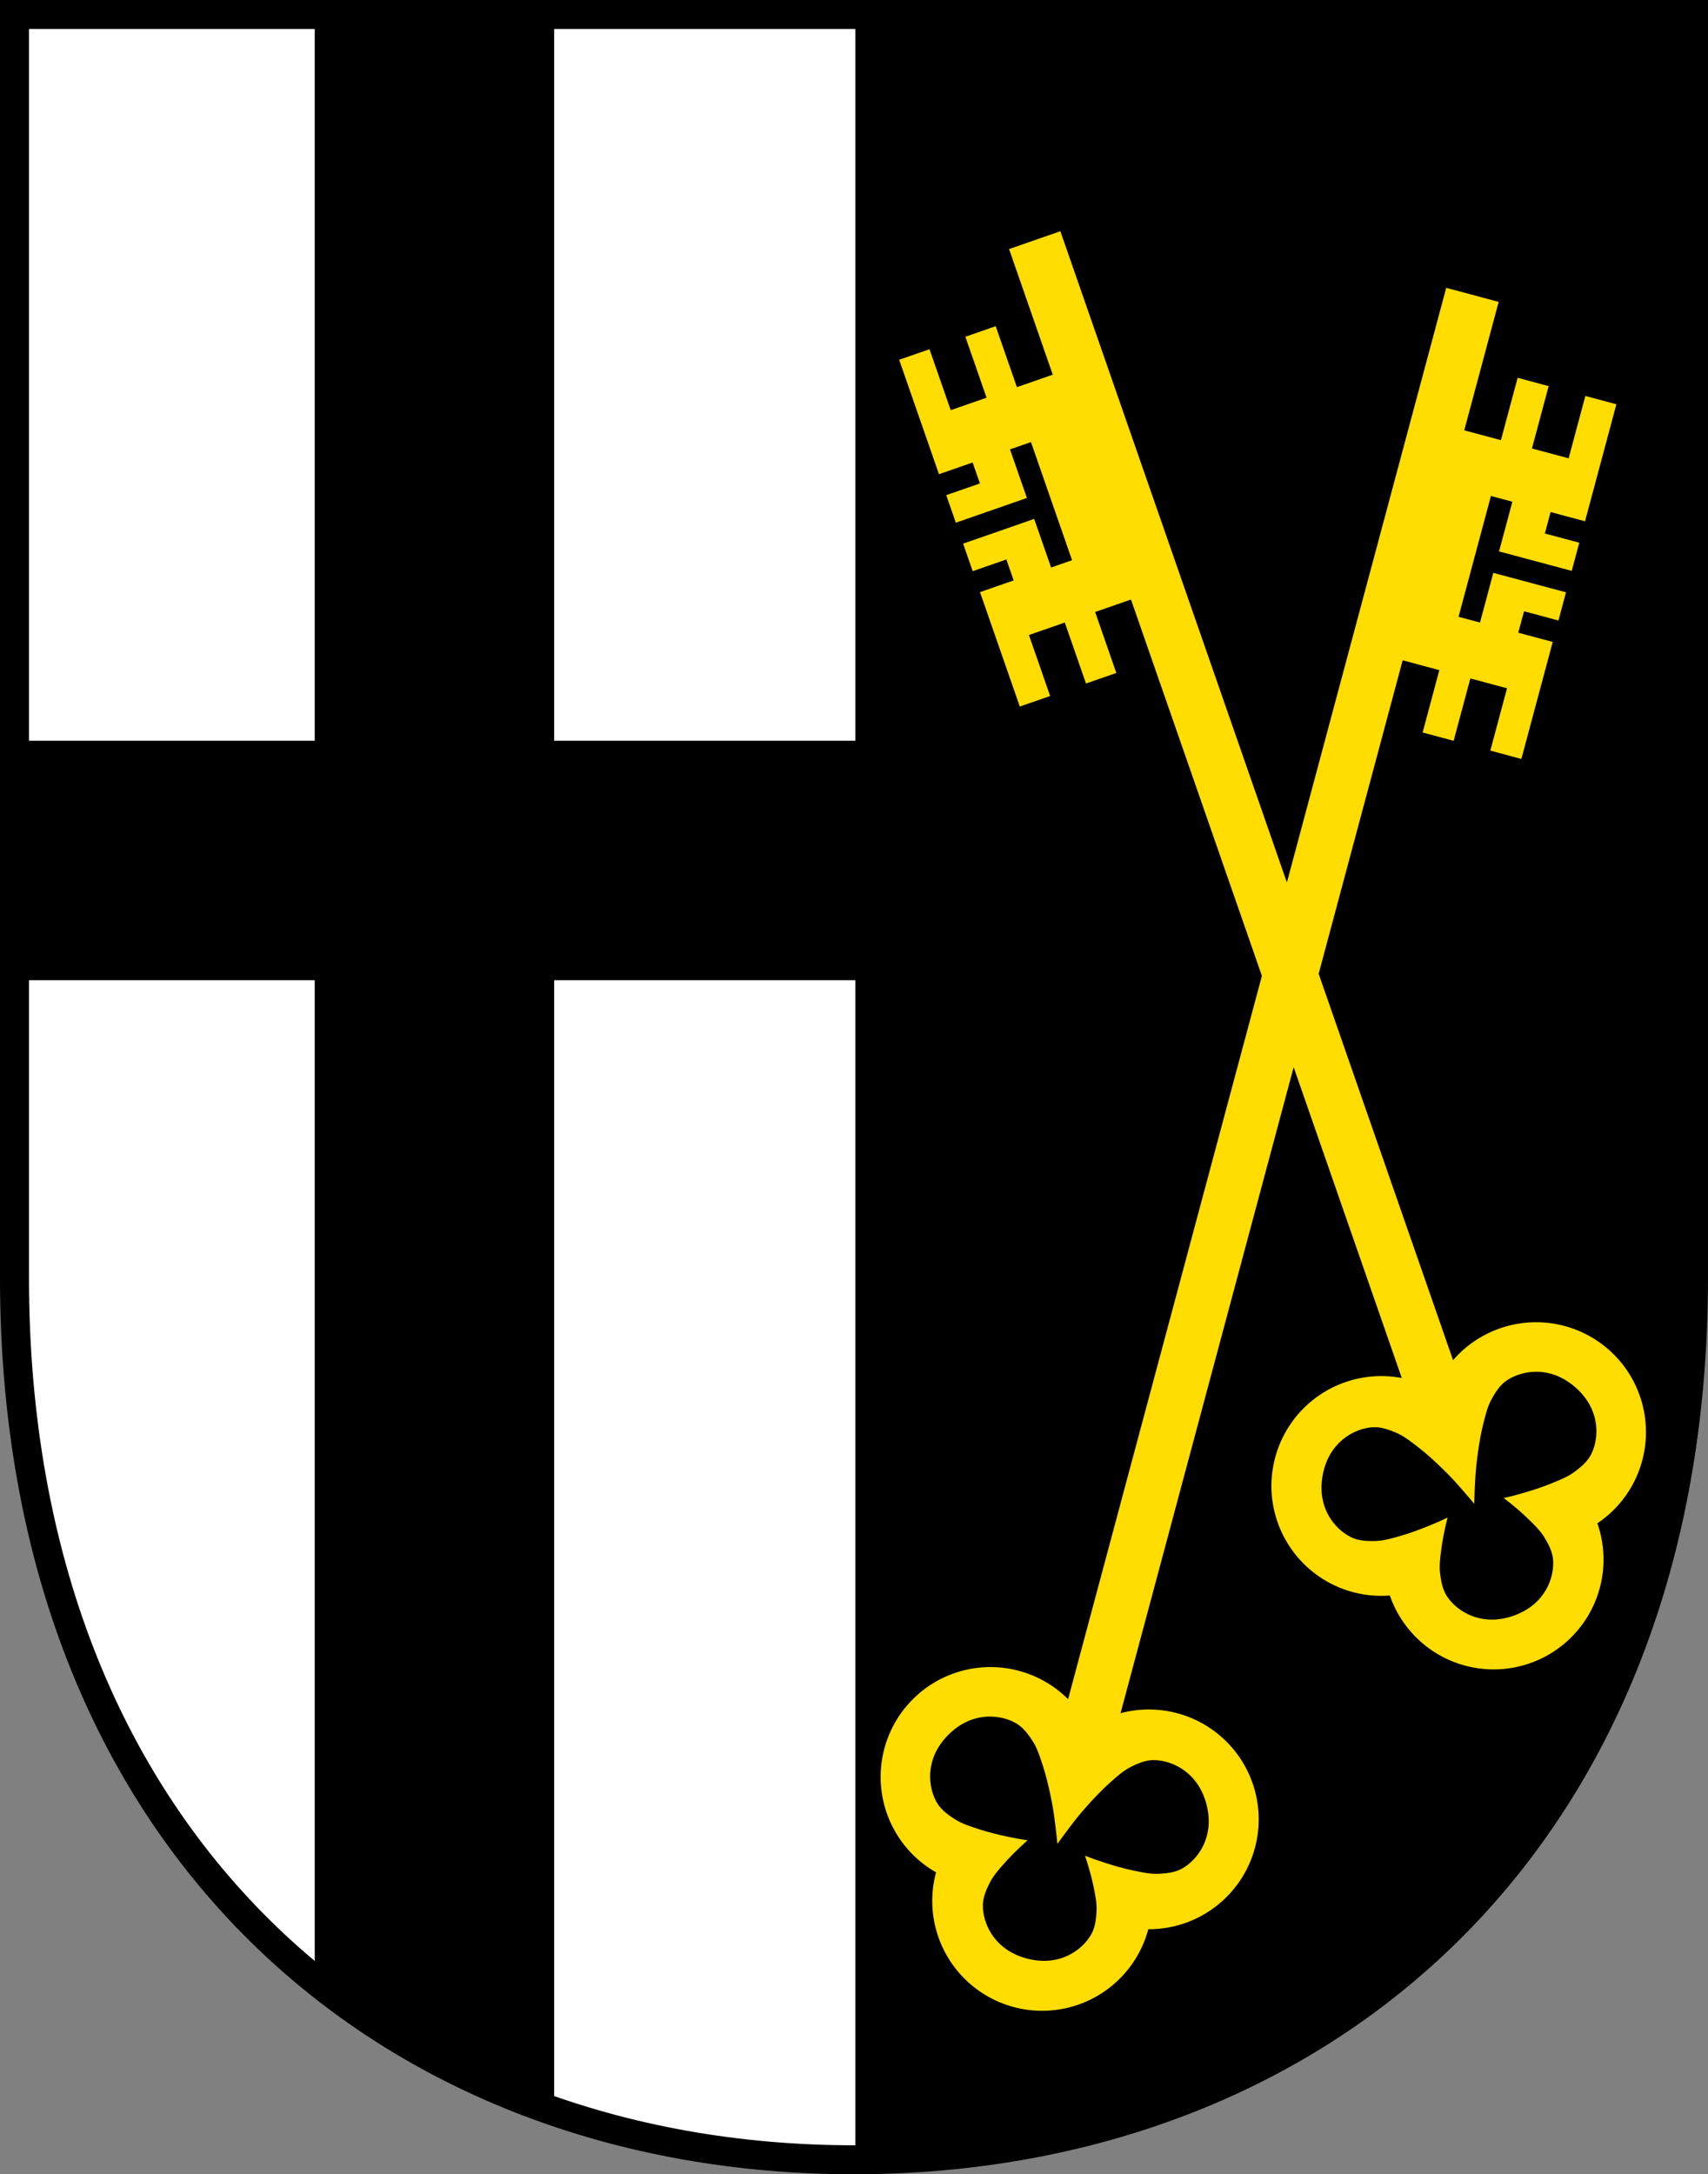 <?xml version="1.0" encoding="UTF-8" standalone="no"?>
<!-- Created with Inkscape (http://www.inkscape.org/) -->

<svg
   xmlns:dc="http://purl.org/dc/elements/1.1/"
   xmlns:cc="http://creativecommons.org/ns#"
   xmlns:rdf="http://www.w3.org/1999/02/22-rdf-syntax-ns#"
   xmlns:svg="http://www.w3.org/2000/svg"
   xmlns="http://www.w3.org/2000/svg"
   xmlns:sodipodi="http://sodipodi.sourceforge.net/DTD/sodipodi-0.dtd"
   xmlns:inkscape="http://www.inkscape.org/namespaces/inkscape"
   width="124.767mm"
   height="158.823mm"
   viewBox="0 0 124.767 158.823"
   version="1.1"
   id="svg865"
   inkscape:version="0.92.5 (2060ec1f9f, 2020-04-08)"
   sodipodi:docname="DEU Rhens COA.svg">
  <rect x="0" y="0" width="124.767" height="158.823" fill="#808080" stroke="none"/>
  <defs
     id="defs859">
    <inkscape:path-effect
       effect="spiro"
       id="path-effect2620"
       is_visible="true" />
    <inkscape:path-effect
       effect="spiro"
       id="path-effect3644"
       is_visible="true" />
    <inkscape:path-effect
       effect="spiro"
       id="path-effect3636"
       is_visible="true" />
    <inkscape:path-effect
       effect="spiro"
       id="path-effect3544"
       is_visible="true" />
    <inkscape:path-effect
       effect="spiro"
       id="path-effect3466"
       is_visible="true" />
    <inkscape:path-effect
       effect="spiro"
       id="path-effect3544-2"
       is_visible="true" />
    <inkscape:path-effect
       effect="spiro"
       id="path-effect3644-8"
       is_visible="true" />
    <inkscape:path-effect
       effect="spiro"
       id="path-effect3644-3"
       is_visible="true" />
    <inkscape:path-effect
       effect="spiro"
       id="path-effect3636-0"
       is_visible="true" />
    <inkscape:path-effect
       effect="spiro"
       id="path-effect1727-0-1"
       is_visible="true" />
    <inkscape:path-effect
       effect="spiro"
       id="path-effect1731-8-3"
       is_visible="true" />
    <inkscape:path-effect
       effect="spiro"
       id="path-effect1727-3"
       is_visible="true" />
    <inkscape:path-effect
       effect="spiro"
       id="path-effect1731-7"
       is_visible="true" />
    <inkscape:path-effect
       effect="spiro"
       id="path-effect841-8"
       is_visible="true" />
    <inkscape:path-effect
       effect="skeletal"
       id="path-effect6414"
       is_visible="true"
       lpeversion="1"
       pattern="m 26507.414,27761.564 c 0,-13.157 10.678,-23.835 23.835,-23.835 13.157,0 23.835,10.678 23.835,23.835 0,13.157 -10.678,23.835 -23.835,23.835 -13.157,0 -23.835,-10.678 -23.835,-23.835 z"
       copytype="single_stretched"
       prop_scale="0.08"
       scale_y_rel="false"
       spacing="0"
       normal_offset="0"
       tang_offset="0"
       prop_units="false"
       vertical_pattern="false"
       hide_knot="false"
       fuse_tolerance="0" />
    <inkscape:path-effect
       effect="spiro"
       id="path-effect2620-3"
       is_visible="true" />
  </defs>
  <sodipodi:namedview
     id="base"
     pagecolor="#ffffff"
     bordercolor="#666666"
     borderopacity="1.0"
     inkscape:pageopacity="0.0"
     inkscape:pageshadow="2"
     inkscape:zoom="1.3210609"
     inkscape:cx="235.77924"
     inkscape:cy="300.13755"
     inkscape:document-units="mm"
     inkscape:current-layer="layer1"
     showgrid="false"
     inkscape:window-width="1920"
     inkscape:window-height="1046"
     inkscape:window-x="-11"
     inkscape:window-y="-11"
     inkscape:window-maximized="1"
     fit-margin-top="0"
     fit-margin-left="0"
     fit-margin-right="0"
     fit-margin-bottom="0"
     inkscape:snap-global="false"
     inkscape:snap-midpoints="true"
     inkscape:snap-smooth-nodes="true"
     inkscape:object-paths="true" />
  <g
     inkscape:label="Ebene 1"
     inkscape:groupmode="layer"
     id="layer1"
     transform="translate(15.761,168.053)">
    <path
       style="opacity:1;fill:#ffffff;fill-opacity:1;fill-rule:evenodd;stroke:none;stroke-width:2.117;stroke-linecap:round;stroke-linejoin:miter;stroke-miterlimit:4;stroke-dasharray:none;stroke-opacity:1;paint-order:fill markers stroke"
       d="m -14.703,-166.995 v 92.262 c 0,41.282 27.351,64.444 61.325,64.444 33.974,0 61.325,-23.161 61.325,-64.444 V -166.995 Z"
       id="rect953-9-5"
       inkscape:connector-curvature="0"
       sodipodi:nodetypes="cssscc" />
    <flowRoot
       xml:space="preserve"
       id="flowRoot2783"
       style="font-style:normal;font-weight:normal;font-size:26.667px;line-height:1.25;font-family:sans-serif;letter-spacing:0px;word-spacing:0px;fill:#000000;fill-opacity:1;stroke:none"><flowRegion
         id="flowRegion2785"><rect
           id="rect2787"
           width="4.055"
           height="56.766"
           x="1812.468"
           y="-35.759" /></flowRegion><flowPara
         id="flowPara2789" /></flowRoot>    <path
       style="opacity:1;fill:#000000;fill-opacity:1;fill-rule:evenodd;stroke:none;stroke-width:2.117;stroke-linecap:round;stroke-linejoin:round;stroke-miterlimit:4;stroke-dasharray:none;stroke-dashoffset:0;stroke-opacity:1;paint-order:normal"
       d="m 7.229,-166.995 v 53.052 H -14.703 v 17.491 H 7.229 v 73.006 c 5.17,4.19 11.069,7.413 17.492,9.62 v -82.626 H 107.947 V -113.943 H 24.721 v -53.052 z"
       id="rect2029"
       inkscape:connector-curvature="0" />
    <path
       style="opacity:1;fill:#000000;fill-opacity:1;fill-rule:evenodd;stroke:none;stroke-width:8;stroke-linecap:round;stroke-linejoin:round;stroke-miterlimit:4;stroke-dasharray:none;stroke-dashoffset:0;stroke-opacity:1;paint-order:normal"
       d="M 235.779 4 L 235.779 596.275 C 364.186 596.275 467.559 508.736 467.559 352.709 L 467.559 4 L 235.779 4 z "
       transform="matrix(0.265,0,0,0.265,-15.761,-168.053)"
       id="rect2011" />
    <g
       id="g3076"
       transform="matrix(-0.484,0.839,-0.839,-0.484,830.256,-542.639)"
       style="stroke-width:1.032" />
    <path
       inkscape:connector-curvature="0"
       style="opacity:1;fill:#ffdd00;fill-opacity:1;fill-rule:evenodd;stroke:none;stroke-width:0.265;stroke-linecap:round;stroke-linejoin:miter;stroke-miterlimit:4;stroke-dasharray:none;stroke-dashoffset:0;stroke-opacity:1;paint-order:normal"
       d="m 61.697,-151.162 -3.747,1.303 3.191,9.175 -2.619,0.911 -1.549,-4.453 -2.216,0.77 1.549,4.454 -2.619,0.911 -1.549,-4.453 -2.216,0.771 2.907,8.358 2.459,-0.855 0.532,1.531 -2.459,0.855 0.7,2.012 5.192,-1.806 -1.235,-3.55 1.531,-0.532 3.001,8.629 -1.531,0.532 -1.235,-3.549 -5.191,1.806 0.7,2.012 2.459,-0.856 0.533,1.531 -2.459,0.855 2.907,8.358 2.216,-0.771 -1.549,-4.454 2.62,-0.911 1.549,4.453 2.216,-0.77 -1.549,-4.454 2.619,-0.911 2.115,6.08 1.335,3.837 6.113,17.575 -14.157,52.833 a 8.026,8.026 0 0 0 -3.408,-2.018 8.026,8.026 0 0 0 -0.55,-0.141 8.026,8.026 0 0 0 -7.384,2.166 8.026,8.026 0 0 0 5.3e-4,11.35 8.026,8.026 0 0 0 1.697,1.293 8.026,8.026 0 0 0 -0.003,0.011 8.026,8.026 0 0 0 5.675,9.829 8.026,8.026 0 0 0 9.829,-5.675 8.026,8.026 0 0 0 0.003,-0.011 8.026,8.026 0 0 0 2.116,-0.272 8.026,8.026 0 0 0 5.675,-9.829 8.026,8.026 0 0 0 -9.818,-5.678 l 12.645,-47.191 4.258,12.241 3.641,10.467 a 8.026,8.026 0 0 0 -9.379,6.378 8.026,8.026 0 0 0 6.376,9.39 8.026,8.026 0 0 0 2.13,0.117 8.026,8.026 0 0 0 0.004,0.011 8.026,8.026 0 0 0 10.217,4.943 8.026,8.026 0 0 0 4.943,-10.216 8.026,8.026 0 0 0 -0.004,-0.011 8.026,8.026 0 0 0 1.598,-1.414 8.026,8.026 0 0 0 -0.827,-11.32 8.026,8.026 0 0 0 -7.523,-1.623 8.026,8.026 0 0 0 -0.538,0.18 8.026,8.026 0 0 0 -3.251,2.261 l -1.861,-5.35 -1.78,-5.116 -6.177,-17.759 6.136,-22.898 2.679,0.718 -1.221,4.555 2.266,0.607 1.221,-4.555 2.679,0.718 -1.221,4.555 2.268,0.608 2.29,-8.548 -2.516,-0.674 0.42,-1.566 2.515,0.674 0.551,-2.057 -5.309,-1.423 -0.973,3.63 -1.566,-0.42 2.365,-8.825 1.566,0.419 -0.973,3.63 5.31,1.423 0.551,-2.058 -2.515,-0.674 0.419,-1.566 2.516,0.674 2.29,-8.548 -2.267,-0.607 -1.221,4.555 -2.679,-0.718 1.22,-4.555 -2.266,-0.607 -1.221,4.555 -2.679,-0.718 2.514,-9.383 -3.831,-1.026 -11.639,43.436 -4.194,-12.058 -1.335,-3.837 z m 34.754,83.311 c 0.606,5.3e-5 1.226,0.142 1.767,0.405 0.766,0.373 1.455,0.968 1.935,1.672 0.388,0.568 0.634,1.26 0.688,1.946 0.053,0.681 -0.064,1.405 -0.374,2.013 -0.263,0.517 -0.733,0.917 -1.198,1.265 -0.468,0.35 -1.021,0.574 -1.561,0.798 -0.981,0.407 -2.003,0.715 -3.029,0.985 -0.167,0.044 -0.385,0.091 -0.598,0.138 0.625,0.482 1.233,0.986 1.798,1.535 0.419,0.407 0.851,0.819 1.157,1.317 0.304,0.495 0.593,1.039 0.647,1.617 0.064,0.68 -0.094,1.397 -0.395,2.01 -0.303,0.618 -0.786,1.17 -1.357,1.555 -0.706,0.477 -1.565,0.776 -2.415,0.84 -0.686,0.052 -1.409,-0.081 -2.03,-0.377 -0.616,-0.294 -1.185,-0.759 -1.556,-1.331 -0.316,-0.487 -0.427,-1.093 -0.496,-1.669 -0.069,-0.58 0.014,-1.172 0.09,-1.752 0.102,-0.781 0.267,-1.553 0.457,-2.318 -0.196,0.095 -0.397,0.193 -0.554,0.262 -0.973,0.425 -1.965,0.819 -2.986,1.108 -0.562,0.159 -1.135,0.327 -1.72,0.343 -0.58,0.016 -1.196,-0.006 -1.723,-0.248 -0.621,-0.285 -1.163,-0.779 -1.544,-1.346 -0.384,-0.571 -0.62,-1.267 -0.669,-1.953 -0.06,-0.85 0.111,-1.744 0.48,-2.512 0.298,-0.62 0.774,-1.179 1.342,-1.568 0.281,-0.193 0.594,-0.355 0.921,-0.473 h 5.3e-4 c 0.327,-0.118 0.669,-0.192 1.01,-0.21 0.58,-0.03 1.16,0.177 1.693,0.405 0.537,0.23 1.008,0.598 1.472,0.953 0.843,0.646 1.62,1.377 2.367,2.131 0.658,0.664 1.859,2.102 1.859,2.102 0,0 0.049,-1.872 0.153,-2.801 0.118,-1.055 0.274,-2.111 0.534,-3.14 0.143,-0.567 0.284,-1.147 0.562,-1.661 0.276,-0.51 0.603,-1.033 1.076,-1.368 0.279,-0.198 0.593,-0.351 0.923,-0.462 0.33,-0.11 0.675,-0.178 1.015,-0.201 0.086,-0.006 0.172,-0.008 0.259,-0.008 z m -39.924,25.189 c 0.341,-0.002 0.69,0.04 1.027,0.126 0.337,0.086 0.662,0.217 0.954,0.394 0.497,0.3 0.86,0.797 1.173,1.286 0.315,0.492 0.498,1.061 0.682,1.616 0.334,1.008 0.567,2.049 0.761,3.093 0.172,0.919 0.357,2.783 0.357,2.783 0,0 1.092,-1.521 1.701,-2.232 0.69,-0.807 1.412,-1.592 2.206,-2.298 0.437,-0.388 0.879,-0.79 1.398,-1.059 0.515,-0.267 1.079,-0.516 1.659,-0.528 0.683,-0.014 1.386,0.197 1.976,0.541 0.594,0.347 1.11,0.869 1.453,1.466 0.424,0.739 0.659,1.618 0.661,2.47 0.002,0.688 -0.183,1.399 -0.524,1.997 -0.338,0.593 -0.843,1.126 -1.441,1.455 -0.508,0.28 -1.121,0.347 -1.701,0.373 -0.584,0.027 -1.168,-0.099 -1.74,-0.217 -1.04,-0.214 -2.058,-0.534 -3.059,-0.887 -0.162,-0.057 -0.37,-0.14 -0.572,-0.221 0.246,0.749 0.466,1.507 0.625,2.279 0.118,0.573 0.244,1.156 0.218,1.74 -0.027,0.58 -0.093,1.193 -0.373,1.701 -0.329,0.598 -0.863,1.103 -1.456,1.441 -0.598,0.341 -1.309,0.526 -1.997,0.524 -0.852,-0.002 -1.73,-0.237 -2.47,-0.661 -0.597,-0.343 -1.12,-0.859 -1.467,-1.453 -0.344,-0.59 -0.554,-1.293 -0.54,-1.976 0.012,-0.58 0.26,-1.144 0.527,-1.659 0.269,-0.519 0.67,-0.962 1.058,-1.398 0.524,-0.589 1.094,-1.135 1.682,-1.661 -0.216,-0.031 -0.438,-0.063 -0.607,-0.095 -1.044,-0.195 -2.085,-0.427 -3.093,-0.761 -0.555,-0.184 -1.123,-0.367 -1.615,-0.682 -0.489,-0.313 -0.986,-0.677 -1.287,-1.174 -0.353,-0.584 -0.523,-1.298 -0.52,-1.981 0.003,-0.688 0.198,-1.397 0.544,-1.992 0.428,-0.737 1.071,-1.38 1.808,-1.808 0.595,-0.345 1.304,-0.54 1.992,-0.544 z"
       id="rect2088-1" />
    <path
       style="opacity:1;fill:none;fill-opacity:1;fill-rule:evenodd;stroke:#000000;stroke-width:2.117;stroke-linecap:round;stroke-linejoin:miter;stroke-miterlimit:4;stroke-dasharray:none;stroke-opacity:1;paint-order:fill markers stroke"
       d="m -14.703,-166.995 v 92.262 c 0,41.282 27.351,64.444 61.325,64.444 33.974,0 61.325,-23.161 61.325,-64.444 V -166.995 Z"
       id="rect953-9"
       inkscape:connector-curvature="0"
       sodipodi:nodetypes="cssscc" />
  </g>
</svg>
